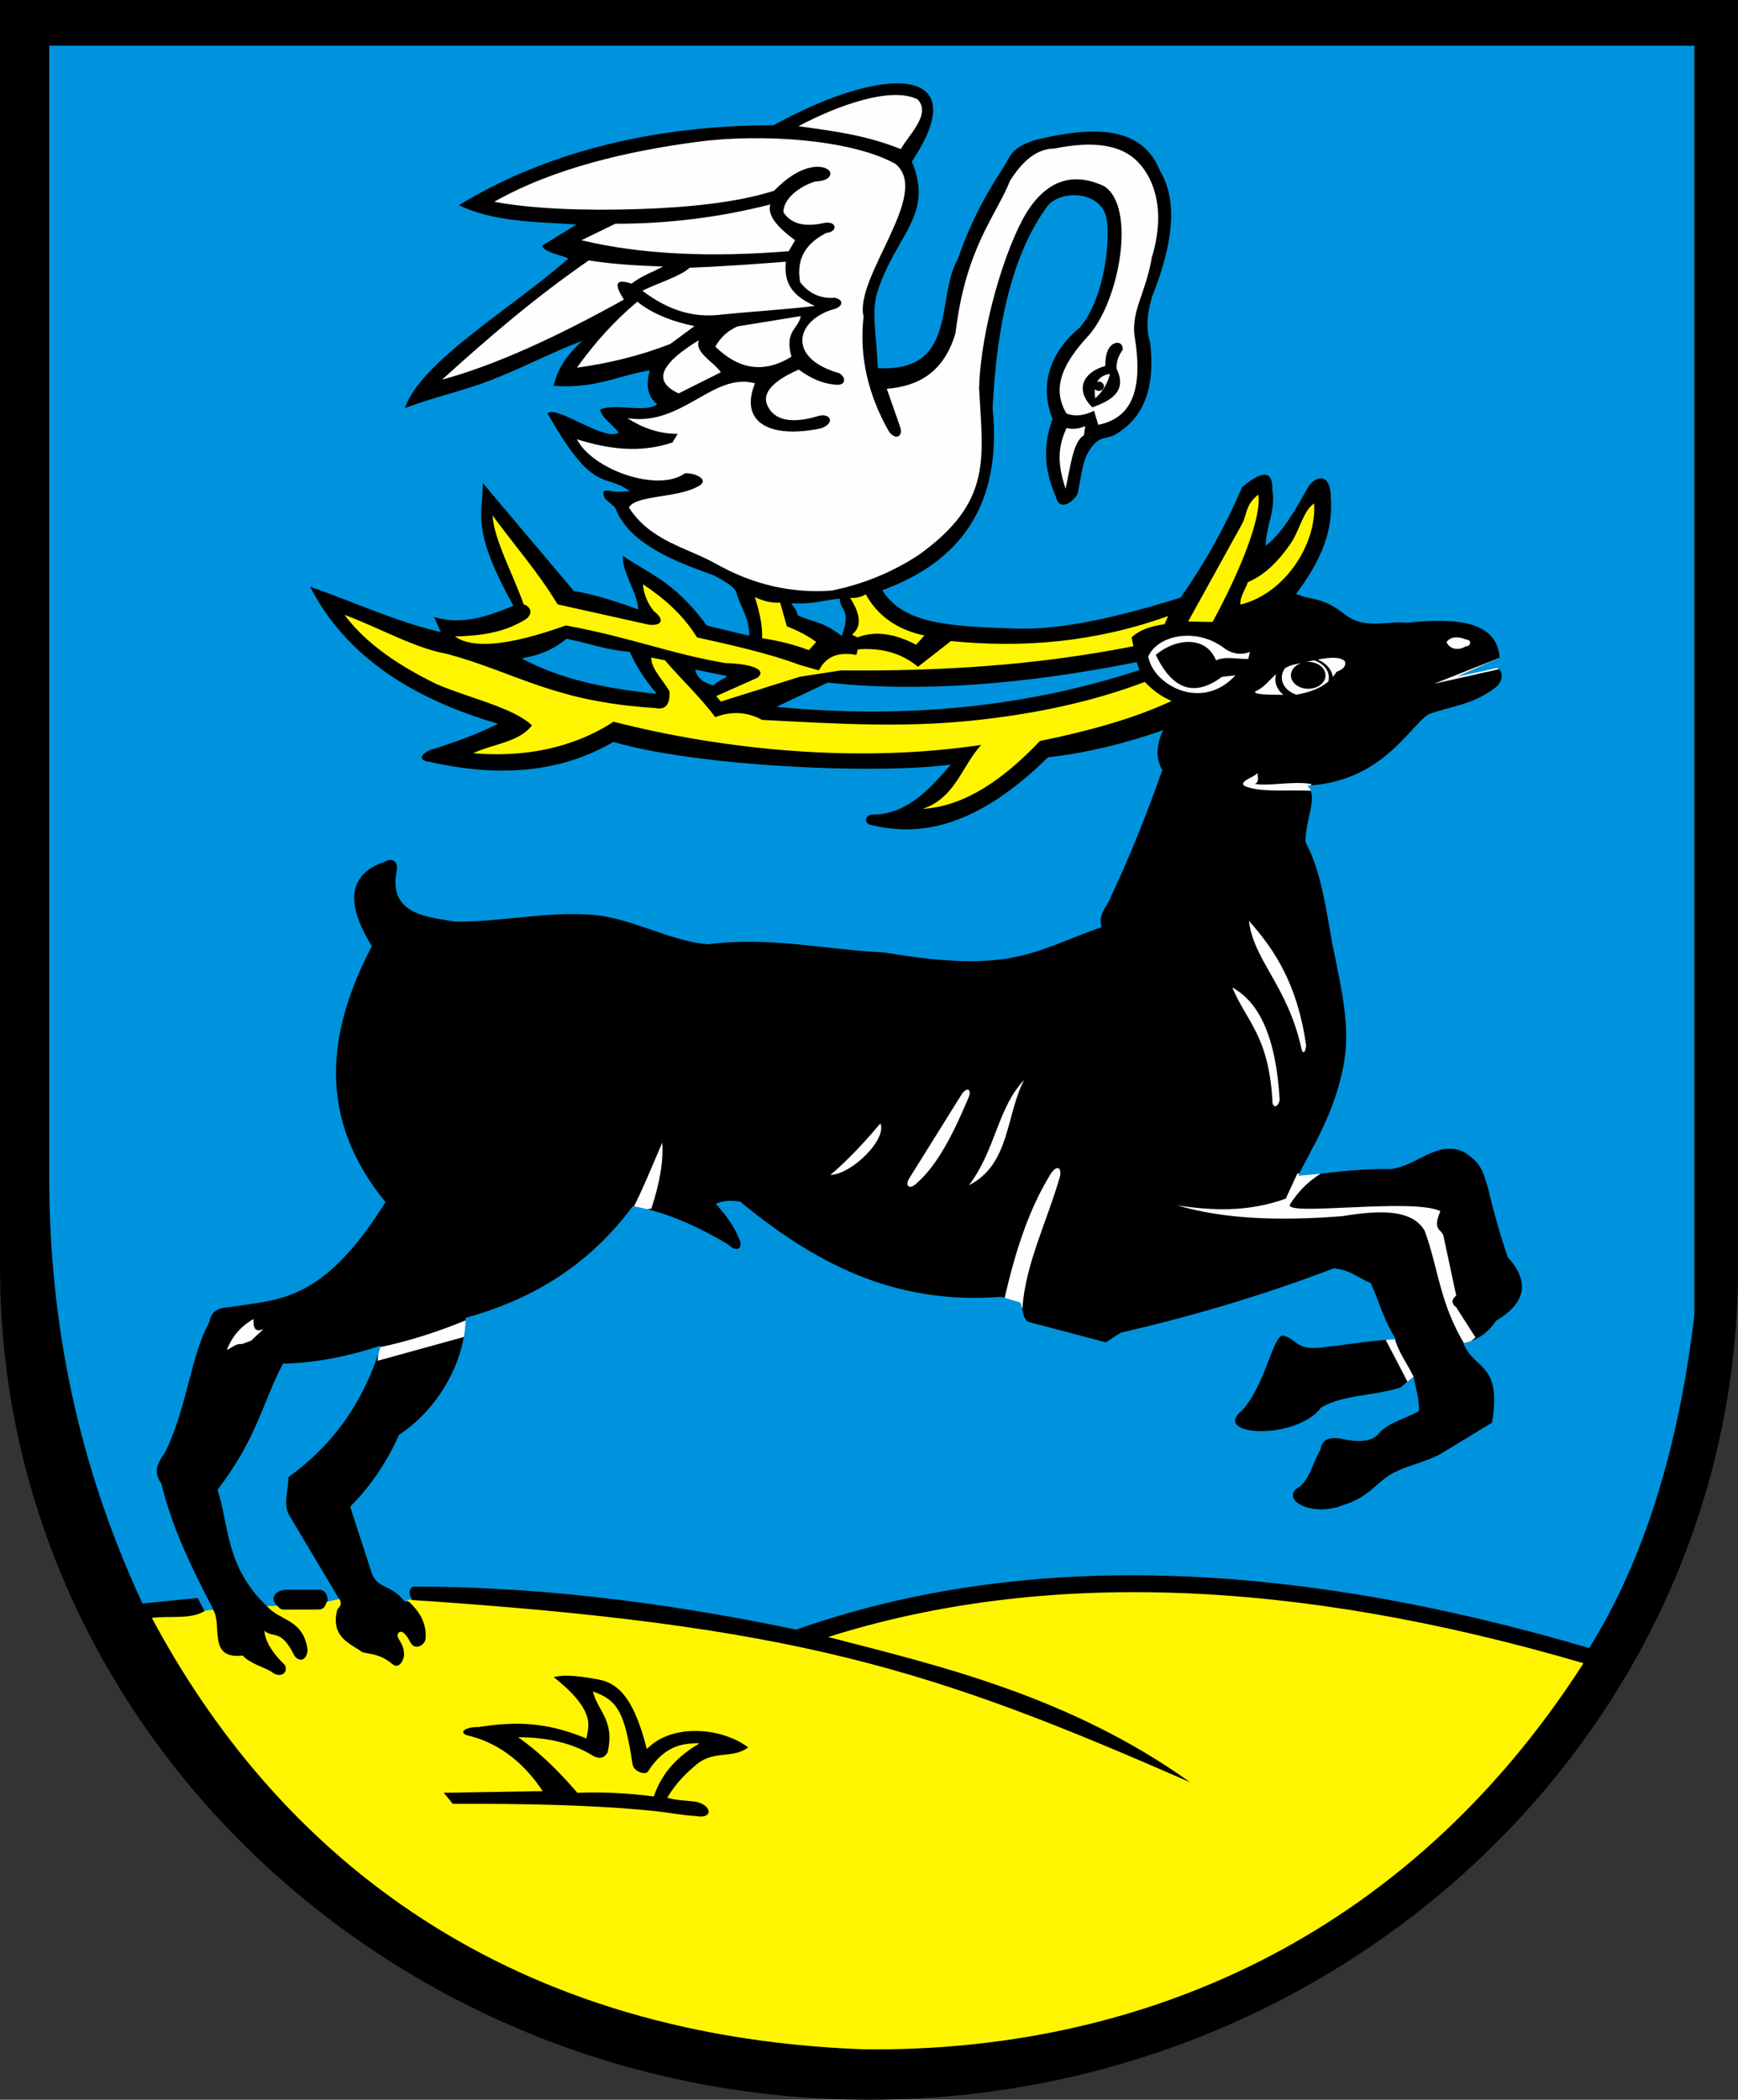<?xml version="1.0" encoding="UTF-8" standalone="no"?>
<svg
   xmlns:dc="http://purl.org/dc/elements/1.1/"
   xmlns:cc="http://web.resource.org/cc/"
   xmlns:rdf="http://www.w3.org/1999/02/22-rdf-syntax-ns#"
   xmlns:svg="http://www.w3.org/2000/svg"
   xmlns="http://www.w3.org/2000/svg"
   xmlns:sodipodi="http://sodipodi.sourceforge.net/DTD/sodipodi-0.dtd"
   xmlns:inkscape="http://www.inkscape.org/namespaces/inkscape"
   width="536.973"
   height="648.571"
   id="svg2"
   sodipodi:version="0.32"
   inkscape:version="0.45.1"
   sodipodi:docname="POL_Bieruń_COA.svg"
   inkscape:output_extension="org.inkscape.output.svg.inkscape"
   sodipodi:docbase="C:\Users\Mistrz\Desktop">
  <rect width="100%" height="100%" fill="#333333" stroke="none"/>
  <sodipodi:namedview
     inkscape:window-height="480"
     inkscape:window-width="640"
     inkscape:pageshadow="2"
     inkscape:pageopacity="0.0"
     guidetolerance="10.0"
     gridtolerance="10.0"
     objecttolerance="10.0"
     borderopacity="1.0"
     bordercolor="#666666"
     pagecolor="#ffffff"
     id="base" />
  <defs
     id="defs4">
    <marker
       id="ArrowEnd"
       viewBox="0 0 10 10"
       refX="0"
       refY="5"
       markerUnits="strokeWidth"
       markerWidth="4"
       markerHeight="3"
       orient="auto">
      <path
         d="M 0 0 L 10 5 L 0 10 z"
         id="path7" />
    </marker>
    <marker
       id="ArrowStart"
       viewBox="0 0 10 10"
       refX="10"
       refY="5"
       markerUnits="strokeWidth"
       markerWidth="4"
       markerHeight="3"
       orient="auto">
      <path
         d="M 10 0 L 0 5 L 10 10 z"
         id="path10" />
    </marker>
  </defs>
  <g
     id="g12">
    <path
       style="stroke:none;fill-rule:evenodd;fill:#000000"
       d="M 0 0L 536.973 0L 536.973 391.672L 536.856 399.039C 532.754 537.149 413.789 648.571 268.489 648.571C 123.188 648.571 4.223 537.149 0.121 399.039L 0.004 391.672L 0.004 0"
       id="path14" />
    <path
       style="stroke:none; fill-rule:evenodd; fill:#fffdfd"
       d="M 152.739 62.305C 171.188 51.879 193.973 46.672 215.446 43.809C 234.996 41.204 263.012 42.973 276.676 50.641C 287.864 59.832 263.883 85.547 266.809 97.809C 265.379 110.582 268.426 122.239 274.551 133.125C 276.602 136.231 279.387 134.93 277.95 131.426L 273.985 120.098C 283.821 119.297 291.688 114.954 295.231 102.821C 298.317 76.578 307.836 66.504 312.028 55.879C 315.766 49.977 320.121 45.907 325.825 45.879C 338.2 43.34 346.551 44.891 351.473 49.922C 357.047 55.625 360.055 65.809 355.852 79.59C 354.059 90.278 349.692 95.637 350.469 103.387C 353.868 123.321 347.707 129.446 339.336 131.231L 338.008 126.899C 335.176 128.25 332.344 128.84 329.512 127.746C 324.5 119.43 329.063 111.496 336.309 103.668C 345.911 92.914 351.118 63.836 341.121 57.493C 331.473 53.036 323.532 55.68 317.313 65.422C 310.633 76.243 303.008 101.43 302.5 119.914C 303.649 141.657 306.696 155.016 283.903 171.371C 275.668 176.766 266.7 180.45 256.993 182.418C 244.606 183.352 232.707 180.618 221.297 174.204C 212.301 169.118 200.911 167.157 194.301 156.739C 196.598 152.914 208.821 153.868 215.348 150.411C 219.629 148.446 215.282 146.11 211.668 146.164C 203.289 152.274 183.008 145.063 178.243 135.684C 187.68 138.61 197.336 140.137 207.754 136.688L 209.399 133.985C 203.379 134.032 198.368 132.063 193.821 129.172C 210.825 131.828 220.301 114.832 233.266 118.407C 228.348 130.418 237.789 135.661 253.692 132.301C 258.422 130.52 256.36 127.266 252.461 128.606C 240.864 132.012 237.899 127.282 236.953 124.875C 236.012 122.469 236.719 118.532 246.797 114.161C 250.508 116.934 254.215 118.481 257.93 118.805C 262.313 119.375 261.004 115.356 258.411 115.008C 243.004 110.207 245.985 98.684 257.895 95.411C 260.633 94.512 260.618 92.504 257.848 91.969C 253.508 92.387 249.637 90.45 247.184 87.094C 245.836 79.215 249.719 74.797 255.297 71.954C 258.883 71.625 258.696 68.227 254.731 68.84C 248.618 70.262 244.387 69.168 242.047 65.559C 241.973 61.551 246.723 57.645 251.899 56.047C 258.129 55.954 257.989 51.375 252.18 51.516C 247.485 51.86 243.219 54.801 239.149 58.926C 227.422 62.664 212.371 64.067 197.5 64.582C 180.653 65.164 164.032 64.485 152.746 62.328L 152.739 62.305zM 341.481 113.036C 341.481 110.114 341.993 107.711 343.645 106.438C 345.157 105.34 347.079 105.891 346.84 108.086C 345.621 109.801 344.832 111.692 344.989 113.961C 348.481 120.965 342.879 123.938 337.465 125.817C 331.899 120.215 334.786 114.922 341.485 113.036L 341.481 113.036zM 342.926 115.508C 340.868 115.774 339.621 116.723 338.938 117.985C 339.118 117.914 339.317 117.879 339.524 117.879C 340.375 117.879 341.071 118.524 341.071 119.321C 341.071 120.114 340.379 120.762 339.524 120.762C 339.016 120.762 338.563 120.532 338.282 120.172C 338.176 121.102 338.231 122.082 338.391 123.028C 340.668 121.028 342.231 118.434 342.926 115.504L 342.926 115.508zM 329.52 132.211C 331.442 132.692 333.368 132.485 335.293 131.594L 334.883 134.481C 331.481 136.356 330.727 144.383 329.215 150.977C 327.43 145.321 326.055 139.532 329.524 132.215L 329.52 132.211zM 221.012 107.067C 222.418 104.563 224.442 102.364 227.809 100.836L 247.407 97.637C 246.692 101.696 242.301 102.082 244.524 110.184C 235.645 115.649 227.93 113.844 221.012 107.071L 221.012 107.067zM 215.914 105.082C 205.262 111.629 200.735 117.414 209.684 121.512L 222.715 114.996C 220.45 111.692 214.512 108.938 215.918 105.082L 215.914 105.082zM 214.567 100.735L 207.133 106.215C 197.504 110.008 187.871 112.235 178.239 113.578C 183.981 105.555 190.211 98.758 196.934 93.184C 201.461 96.938 208.075 99.426 214.567 100.731L 214.567 100.735zM 198.465 89.786C 203.336 87.426 210.411 85.25 213.079 82.707C 222.801 82.332 233.082 81.586 242.805 80.84C 242.36 86.067 243.258 90.684 251.754 94.504C 244.164 95.489 231.707 96.254 222.106 97.262C 214.672 98.039 206.903 96.235 198.461 89.786L 198.465 89.786zM 179.653 74.204L 190.133 69.106C 206.848 69.141 222.762 67.039 238.008 63.157C 236.977 66.563 240.317 70.305 245.657 74.204L 243.676 77.602C 219.489 79.551 197.961 78.618 179.653 74.204zM 204.832 82.336C 201.606 84.09 198.379 85.11 195.149 87.602C 191.723 86.551 188.664 86.239 192.77 92.532C 171.797 104.211 152.672 112.93 136.594 117.262C 150.551 104.606 165.016 92.114 181.918 80.434C 189.434 81.676 197.805 82.067 204.832 82.332L 204.832 82.336zM 246.7 38.981C 258.914 32.465 275.481 26.602 283.524 30.719C 287.93 35.36 280.301 42.129 278.332 46.063C 267.633 41.739 257.403 40.477 246.7 38.985"
       id="path16" />
    <path
       style="stroke:none;fill-rule:evenodd;fill:#fff500;fill-opacity:1"
       d="M 353.68 210.657C 356.133 213.098 358.528 215.055 361.961 216.52C 349.688 222.278 335.047 226.067 321.301 228.883C 309.871 240.887 297.942 249.11 285.039 249.844C 295.118 246.571 297.114 236.68 303.153 230.098C 265.477 235.731 224.305 231.809 189.567 222.934C 176.446 231.442 161.239 233.954 146.157 232.664C 152.219 229.801 160.309 229.321 164.356 224.067C 158.579 218.532 144.715 215.567 134.895 211.321C 120.246 204.192 111.782 197.063 106.442 189.93C 116.965 193.754 127.856 200.153 138.012 201.954C 159.446 207.711 170.961 216.778 202.317 218.68C 205.539 219.43 207.051 217.731 206.848 213.582C 204.961 210.09 201.235 206.782 201.184 203.102L 205.434 203.95C 210.438 209.801 215.993 214.922 220.996 221.512C 226.059 219.59 230.883 219.875 235.457 222.36C 259.848 223.688 279.27 224.688 299.536 222.661C 318.567 220.758 336.93 217.008 353.672 210.645L 353.68 210.657zM 221.297 215.004L 222.711 216.704L 247.071 209.055L 259.817 207.075C 289.504 207.371 319.5 205.684 350.172 199.61L 349.621 196.879C 351.789 194.789 355.184 193.438 359.801 192.817L 360.903 190.286C 338.539 198.328 316.172 200.262 293.809 198.016L 283.625 205.946C 278.852 202.09 273.231 200.02 265.024 200.571L 264.582 202.293C 258.246 201.133 254.942 203.34 253.016 207.078L 247.067 205.379C 237.789 201.899 226.598 199.375 215.34 196.883C 211.149 190.032 205.27 184.86 198.629 180.454C 198.903 183.227 199.789 186.004 202.028 188.782C 205.875 191.758 203.965 193.454 200.329 192.93L 172.286 186.684C 166.317 176.789 158.879 168.368 152.172 159.207C 152.625 166.711 158.59 177.524 161.801 186.684C 164.465 187.551 164.559 190.078 162.082 191.496C 155.215 195.653 147.914 196.371 140.555 196.594C 145.778 200.282 156.379 199.793 174.832 193.196C 194.2 196.7 207.508 202.039 224.125 204.809C 231.84 205.032 237.164 206.727 234.039 209.34L 221.293 215.004L 221.297 215.004zM 262.657 184.692C 264.504 184.801 266.11 184.43 267.469 183.559C 270.985 189.871 276.692 194.399 285.598 196.305L 283.051 199.137C 277.008 196.028 270.965 194.594 264.922 196.871L 263.223 196.024C 266.215 193.719 266.028 189.942 262.661 184.696L 262.657 184.692zM 233.219 184.407C 235.739 185.715 238.52 186.293 241.039 186.133L 243.106 193.465C 246.618 194.825 249.637 196.43 252.168 198.278L 249.903 200.825C 245.336 199.11 240.516 197.883 235.457 197.145C 235.621 192.895 234.52 188.649 233.219 184.399L 233.219 184.407zM 388.77 152.75C 384.614 156.121 385.383 158.879 383.688 161.942C 378.153 171.954 372.618 181.965 367.082 191.977L 374.618 192.129C 383.207 176.387 389.875 159.719 388.77 152.743L 388.77 152.75zM 406 155.52C 402.657 157.723 401.399 164.09 398.825 167.809C 395.071 173.243 390.813 177.614 385.539 179.825C 384.77 182.129 383.079 184.286 383.235 186.746C 397.028 183.414 406.875 167.926 406.004 155.516"
       id="path18" />
    <path
       style="stroke:none; fill-rule:evenodd; fill:#fffdfd"
       d="M 387.692 213.676C 390.637 212.321 392.051 210.161 394.254 208.254C 394.102 208.758 394.024 209.289 394.024 209.832C 394.024 211.688 394.969 213.375 396.508 214.621C 392.543 214.555 387.774 214.676 387.692 213.68L 387.692 213.676zM 397.075 206.325C 397.754 205.973 398.516 205.653 399.383 205.371C 400.278 205.184 401.164 204.989 402.036 204.797C 400.157 205.442 398.836 206.903 398.836 208.602C 398.836 210.891 401.239 212.758 404.188 212.758C 407.133 212.758 409.539 210.891 409.539 208.602C 409.539 206.313 407.137 204.446 404.188 204.446C 403.938 204.446 403.692 204.457 403.45 204.485C 404.305 204.297 405.145 204.118 405.957 203.954C 408.649 204.793 410.563 206.868 410.563 209.286C 410.563 209.711 410.504 210.129 410.391 210.528C 407.793 212.762 404.332 213.891 400.532 214.582C 397.895 213.723 396.028 211.668 396.028 209.282C 396.028 208.204 396.411 207.192 397.071 206.328L 397.075 206.325zM 407.114 203.723C 410.993 203.004 414.121 202.817 415.536 204.293C 416.047 205.985 414.563 206.907 412.922 207.524C 412.582 208.094 412.207 208.621 411.797 209.106C 411.485 206.774 409.664 204.782 407.114 203.719L 407.114 203.723zM 463.235 203.215L 462.93 206.75L 443.086 211.211L 463.239 203.211L 463.235 203.215zM 452.926 197.524C 454.871 197.676 454.512 199.676 452.774 199.676C 450.829 201.008 447.801 200.649 446.93 198.293C 448.414 196.293 451.133 196.758 452.93 197.528L 452.926 197.524zM 388.618 238.758C 387.336 240.141 382.207 241.524 384.774 242.911C 390.055 244.911 398.414 243.832 405.235 244.293L 405.082 242.141C 399.137 241.219 392.11 242.907 387.7 242.141C 389.391 241.321 388.313 239.887 388.621 238.758L 388.618 238.758zM 386.153 201.371C 383.692 202.344 381.231 202.086 378.77 200.606C 369.926 193.477 357.668 196.145 354.77 202.758C 356.203 211.555 371.332 219.965 381.692 208.602L 377.539 209.063C 368.539 215.739 361.977 212.43 357.079 202.293C 363.336 197.012 372.719 196.344 375.692 203.985C 378.715 202.602 382.356 203.68 385.692 203.524L 386.153 201.371zM 380.715 305.028C 388.899 309.45 394.223 320.067 395.368 339.746C 394.84 342.43 392.993 342.254 393.125 339.875C 391.914 319.938 385.305 315.801 380.719 305.028L 380.715 305.028zM 385.864 284.434C 393.825 293.375 400.879 304.039 403.551 322.981C 403.246 325.75 402.278 325.442 401.969 323.375C 397.703 304.454 387.274 296.536 385.864 284.434zM 316.422 333.571C 310.743 344.414 312.102 359.661 299.379 366.106C 307.692 355.036 308.164 342.278 316.422 333.571zM 327.528 363.27C 328.02 360.313 326.317 359.774 324.391 362.973C 317.629 374.078 313.618 386.93 310.371 400.973L 315.907 404.071C 316.7 390.692 323.653 376.871 327.524 363.27L 327.528 363.27zM 363.68 372.305C 374.629 374 385.711 374.414 397.25 370.243L 400.825 362.496L 408.09 362.496C 403.973 365.055 400.899 368.313 398.536 372.051C 396.649 375.817 436.563 369.911 445.016 374.114C 442.282 380.52 445.703 379.45 446.047 382.118L 449.918 400.192C 448.161 401.614 448.602 402.821 449.918 403.805L 455.856 413.102L 452.758 415.68C 444.582 402.262 444.543 391.922 440.106 380.043C 436.348 373.868 427.364 373.543 414.801 375.653C 395.629 377.192 378.149 376.621 363.668 372.297L 363.68 372.305zM 428.129 413.883L 430.825 413.11C 431.836 417.348 434.903 421.368 436.797 425.391L 434.934 426.922L 428.129 413.883zM 272.004 347C 274.114 351.868 263.246 362.684 256.559 362.934C 261.707 358.559 266.856 353.137 272.004 347zM 281.043 363.786C 279.536 365.926 280.661 367.848 283.106 365.59C 290 359.586 294.832 349.454 299.375 338.735C 300.004 337.071 299.321 335.407 297.313 337.704L 281.043 363.782L 281.043 363.786zM 204.602 352.938C 201.59 359.996 198.137 368.375 195.125 374.114L 201.243 373.34C 203.735 365.715 205.036 358.805 204.598 352.942L 204.602 352.938zM 70.059 416.985C 71.528 413.289 73.914 409.957 78.321 407.43C 78.254 410 78.625 411.696 81.418 410.528L 77.547 414.141L 74.707 415.172C 72.942 414.895 71.61 416.375 70.062 416.977L 70.059 416.985zM 117.094 416.207L 116.657 420.336L 143.77 412.848L 144.868 407.426C 136.086 411.121 126.461 414.27 117.094 416.204"
       id="path20" />
    <path
       style="stroke:none;fill-rule:evenodd;fill:#0093dd;fill-opacity:1"
       d="M 490.993 509.063C 399.036 482 316.684 478.496 245.985 503.371C 201.969 494.168 162.766 490.028 127.555 490.09C 125.914 491.153 126.528 493.262 127.836 494.852L 124.946 494.614C 120.766 489.262 116.586 490.86 114.836 485.852L 108.18 465.395C 114.407 459.2 119.438 451.805 123.274 443.215C 135.407 435.254 143.789 420.395 143.852 407.082C 163.258 401.672 181.106 391.903 195.536 372.551C 203.477 373.993 212.61 377.024 225.036 384.442C 227.594 387.114 229.969 385.493 228.235 382.387C 226.715 378.602 224.164 375.157 221.149 371.868C 223.164 370.895 225.68 370.664 228.696 371.184C 250.918 389.426 275.571 403.239 309.254 400.559L 315.137 402.286C 316.27 404.078 315.539 406.246 317.422 408.231L 341.661 414.633L 346.231 411.661C 367.95 406.657 389.871 400.254 412.094 391.766C 417.024 392.168 419.715 394.813 423.528 396.336C 426.118 402.129 427.59 407.922 431.301 413.715C 424.399 413.914 417.125 415.239 410.036 416C 400.313 417.653 401.043 413.715 396.543 412.571C 393.329 411.903 391.149 427.618 383.739 435.668C 373.981 443.571 400.239 445.133 408.207 434.758C 414.684 430.836 424.52 431.204 432.676 428.586L 436.789 425.157C 437.321 428.739 438.602 432.321 438.387 435.903C 434.266 438.188 429.024 439.356 426.02 442.762C 423.743 445.532 419.411 445.571 414.149 444.36C 410.352 443.762 408.293 444.903 407.977 447.789C 405.461 451.828 404.625 457.735 400.43 459.907C 396.278 464.008 406.301 468.485 414.836 464.934C 423.282 462.426 425.133 457.801 430.469 454.981C 435.805 452.161 441.266 451.707 446.848 448.016L 460.965 439.454C 464.106 420.618 455.309 423.243 452.11 414.86C 455.899 414.098 459.375 412.246 462.172 408C 470.329 403.2 473.532 396.797 465.829 388.336C 463.469 381.399 461.411 374.157 459.657 366.614C 458.133 362.118 457.981 359.45 452.34 355.868C 444.032 351.907 437.782 360.289 429.473 361.125C 417.965 360.899 410.571 362.496 401.118 363.18C 404.45 355.844 413.008 343.493 415.43 326.961C 416.879 317.047 414.953 307.239 411.637 291.602C 409.809 281.161 407.981 268.43 403.407 260.274C 402.875 254.407 407.598 245.793 403.86 242.668C 426.575 241.528 435.114 225.059 441.133 220.715C 447.914 218.125 455.157 217.821 462.172 212.254C 464.153 210.731 464.762 207.606 462.625 206.313L 450.051 209.055L 463.313 203.11C 462.485 191.914 450.211 190.735 434.727 192.364C 428.555 191.68 422.379 194.418 416.203 190.309C 408.2 183.907 405.684 185.739 400.426 183.45C 406.985 174.684 411.938 165.387 411.172 154.18C 411.246 146.328 407.211 146.711 404.543 149.836C 400.438 157.059 396.407 164.473 391.051 168.586C 391.051 162.871 394.25 157.383 393.11 151.438C 393.336 145.34 390.215 145.036 383.735 150.524C 378.629 162.489 372.301 173.848 364.754 184.598C 340.559 192.129 325.461 194.586 313.121 194.141C 293.411 193.438 279.149 192.813 272.594 182.313C 297.028 173.442 309.672 155.661 306.668 126.055C 307.961 100.196 312.766 78.278 323.817 63.395C 328.082 58.707 339.368 59.012 341.653 66.594C 343.329 72.387 341.579 91.899 333.649 101.125C 324.504 108.746 320.996 118.578 325.188 129.481C 321.739 138.704 323.153 146.481 326.329 153.719C 327.133 157.504 330.911 155.805 332.86 152.735C 333.957 148.414 334.145 143.407 336.161 139.77C 339.512 133.977 341.953 135.961 344.848 134.055C 352.926 129.254 357.043 120.489 355.368 105.926C 353.922 101.2 354.532 96.704 355.821 91.977C 361.996 76.543 364.36 62.59 358.336 52.645C 352.703 38.645 337.532 38.954 319.688 43.27C 312.082 45.875 312.383 48.043 309.856 51.946C 305.274 59.028 300.157 67.657 295.907 80.086C 289.047 91.746 296.133 115.075 271.211 113.7C 270.7 102.399 269.18 96.2 271.098 90.157C 276.743 72.368 288.649 66.707 281.731 49.899C 301.52 20.239 273.543 19.633 238.969 38.696C 203.618 38.661 169.657 46.352 141.778 63.391C 152.504 68.496 164.586 68.496 178.137 69.336L 167.391 75.965C 168.762 78.176 172.875 78.555 175.621 79.852C 158.778 94.789 130.036 111.563 125.082 126.047C 133.657 122.797 142.461 120.918 151.036 117.664C 160.754 113.981 170.243 108.922 179.965 105.239C 175.661 109.086 172.305 113.508 171.047 119.188C 184.387 120.102 190.864 115.989 200.774 114.387C 199.407 119.11 200.164 122.618 203.059 124.907C 199.02 127.723 190.407 124.375 185.453 126.504C 185.528 128.637 189.262 131.227 191.168 133.594C 186.813 136.598 172.079 125.036 169.153 127.661C 183.621 153.305 186.813 145.809 194.621 151.77C 192.473 151.711 190.321 152.2 188.172 151.586C 186.27 151.282 186.024 151.891 186.883 153.981L 190.016 156.743C 194.5 168.723 210.602 174.071 220.618 177.758C 223.321 179.293 227.313 181.196 227.621 183.473C 228.911 187.774 231.493 190.782 231.493 196.375L 218.403 193.243C 208.266 179.418 200.336 177.204 192.411 171.672C 192.168 176.832 196.895 182.914 197.203 188.262C 190.368 185.758 183.637 183.578 177.293 182.547L 149.188 149.235C 149.133 159.059 145.453 163.391 158.618 187.118C 150.227 190.598 142.52 193.106 134.129 190.61L 136.184 195.246C 122.36 192.051 109.266 185.903 95.805 181.227C 107.082 203.137 127.817 215.914 153.848 223.567C 147.391 226.828 140.258 229.418 132.821 231.696C 129.176 233.469 129.739 234.965 132.821 235.34C 155.063 240.387 173.946 238.328 189.461 229.172C 214.805 236.571 269.18 239.313 293.77 236.18C 288.071 242.723 280.684 251.508 269.938 251.602C 267.508 251.512 266.762 253.657 268.539 254.684C 283.301 258.411 300.871 256.407 323.778 233.934C 335.274 232.625 347.141 229.825 359.387 225.524C 357.614 229.075 356.676 233.746 359.11 237.86C 353.879 252.625 348.645 265.524 343.411 276.555C 342.383 279.825 339.114 281.973 340.329 286.368C 318.832 294.028 312.477 300.852 273.313 294.215C 255.09 293.375 237.703 289.168 218.637 291.692C 206.864 290.637 195.371 283.688 183.594 282.629C 169.387 281.352 154.614 284.84 140.688 284.684C 132.653 283.286 120.125 282.723 122.461 269.543C 123.207 267.024 121.996 264.496 118.817 266.18C 107.789 270.008 106.481 278.704 114.891 292.254C 100.914 318.938 97.922 345.391 119.094 371.328C 99.282 403.012 85.821 401.235 70.305 403.852C 67.035 403.946 65.164 405.438 64.699 408.336C 58.812 419.082 57.973 434.039 51.242 448.153C 49.656 450.957 46.664 453.758 49.844 458.246C 52.945 471.141 58.977 484.043 65.824 496.942L 63.582 498.34L 61.059 493.575L 44.027 495.305C 26.496 457.575 15.543 415.262 15.211 365.567L 15.211 14.098L 523.493 14.098L 523.493 406.227C 518.602 447.356 507.942 481.832 491.004 509.063L 490.993 509.063zM 101.235 494.911L 105.118 494.481L 89.371 468.055C 87.317 464.411 89.188 460.207 89.094 456.282C 102.129 446.938 112.129 433.946 117.692 415.625C 107.95 418.895 97.903 420.95 87.411 421.231C 80.684 434.223 79.563 443.848 67.223 460.207C 70.867 471.422 69.594 483.844 82.493 496.184L 86.09 496.289C 83.379 494.61 84.231 491.328 88.246 491.051L 98.899 491.051C 101.036 491.43 101.293 493.493 101.227 494.911L 101.235 494.911zM 161.118 203.356C 166.129 202.532 170.856 200.856 174.961 197.301C 182.008 198.645 186.5 200.672 194.571 201.336C 196.504 205.661 199.18 209.985 202.934 214.313C 187.649 212.774 173.211 209.903 161.114 203.352L 161.118 203.356zM 214.766 206.817L 224.664 208.832C 223.801 209.793 221.911 210.071 220.536 211.715C 216.821 210.848 215.297 209.043 214.77 206.813L 214.766 206.817zM 239.86 218.352L 255.723 210.852C 284.688 213.973 316.77 211.387 351.196 204.508L 352.004 206.985C 318.036 218.098 281.106 222.243 239.856 218.348L 239.86 218.352zM 244.477 186.336C 251.332 186.707 254.438 185.375 259.422 184.895C 259.516 188.739 263.196 188.149 260.051 196.43C 254 191.758 251.016 192.204 246.496 190.086C 245.996 187.985 245.153 187.586 244.481 186.336"
       id="path22" />
    <path
       style="stroke:none;fill-rule:evenodd;fill:#fff500;fill-opacity:1"
       d="M 125.649 494.118C 246.137 501.969 287.762 515.461 367.762 550.555C 330.036 523.563 288.93 514.239 255.864 505.649C 321.875 484.793 399.664 487.493 489.235 513.746C 434.129 599.649 350.973 633.973 266.907 633.008C 151.559 628.797 83.844 568.957 46.926 499.758C 52.426 499.008 59.07 500.368 63.434 497.5L 65.812 497.176C 68.867 501.907 63.945 512.664 74.977 511.371C 77.262 513.836 80.852 514.672 83.789 516.325C 86.325 518.563 89.352 516.895 87.977 514.254C 84.543 510.938 82.059 507.485 81.664 503.735C 84.715 506.204 86.789 502.977 90.985 511.473C 92.493 513.457 94.817 513.004 95.02 509.621C 93.778 500.078 86.477 500.762 82.465 496.106L 85.739 496.055C 86.016 496.493 86.621 497.067 87.356 497.184L 98.414 497.157C 100.094 497.164 100.469 496.039 101.012 494.746L 104.918 493.914C 105.946 496.282 104.375 496.371 104.102 497.598C 102.149 506.078 108.821 507.879 111.914 510.336C 114.871 511.078 117.344 510.848 121.278 514.036C 122.778 515.332 124.282 514.028 124.805 511.582C 125.106 507.012 121.668 506.02 123.274 504.215C 124.703 503.289 126.133 506.102 127.075 507.782C 128.555 509.731 131.504 508.102 131.52 505.828C 131.75 500.95 129.297 497.27 125.625 494.129L 125.649 494.118zM 137.118 553.774L 139.895 557.18C 161.329 557.11 182.129 557.446 201.387 559.317C 206.059 559.77 210.391 560.692 215.121 560.965C 220.168 561.93 220.297 557.852 215.121 556.547C 212.137 556.129 209.274 556.211 206.161 555.286C 208.93 550.614 212.137 547.582 215.164 545.055C 220.668 540.469 226.223 543.422 231.153 539.762C 223.348 533.727 207.696 532.082 199.848 540.266C 196.172 525.899 191.86 520.039 184.782 518.746C 180.762 518.012 174.715 517.024 171.071 518.055C 175.614 521.602 179.094 525.153 180.789 528.704C 182.106 531.461 181.965 533.465 181.168 536.985C 170.914 532.813 161.93 531.235 147.973 533.454C 143.137 533.371 141.329 535.555 145.2 536.227C 155.274 538.813 162.637 545.629 167.668 553.266L 137.121 553.77L 137.118 553.774zM 160.094 536.606C 165.34 540.336 171.125 545.325 178.395 553.774C 186.262 553.481 194.129 553.856 201.996 554.907C 204.625 547.164 209.801 542.2 216.133 538.5C 210.75 538.407 205.403 539.278 200.356 546.954C 199.727 548.551 195.813 547.371 195.434 544.938C 192.957 528.844 190.891 525.207 183.192 522.469C 184.703 528.735 190.004 531.219 187.735 541.274C 186.77 543.039 185.297 543.418 183.317 542.407C 176.829 538.328 168.938 536.645 160.09 536.602"
       id="path24" />
  </g>
</svg>
